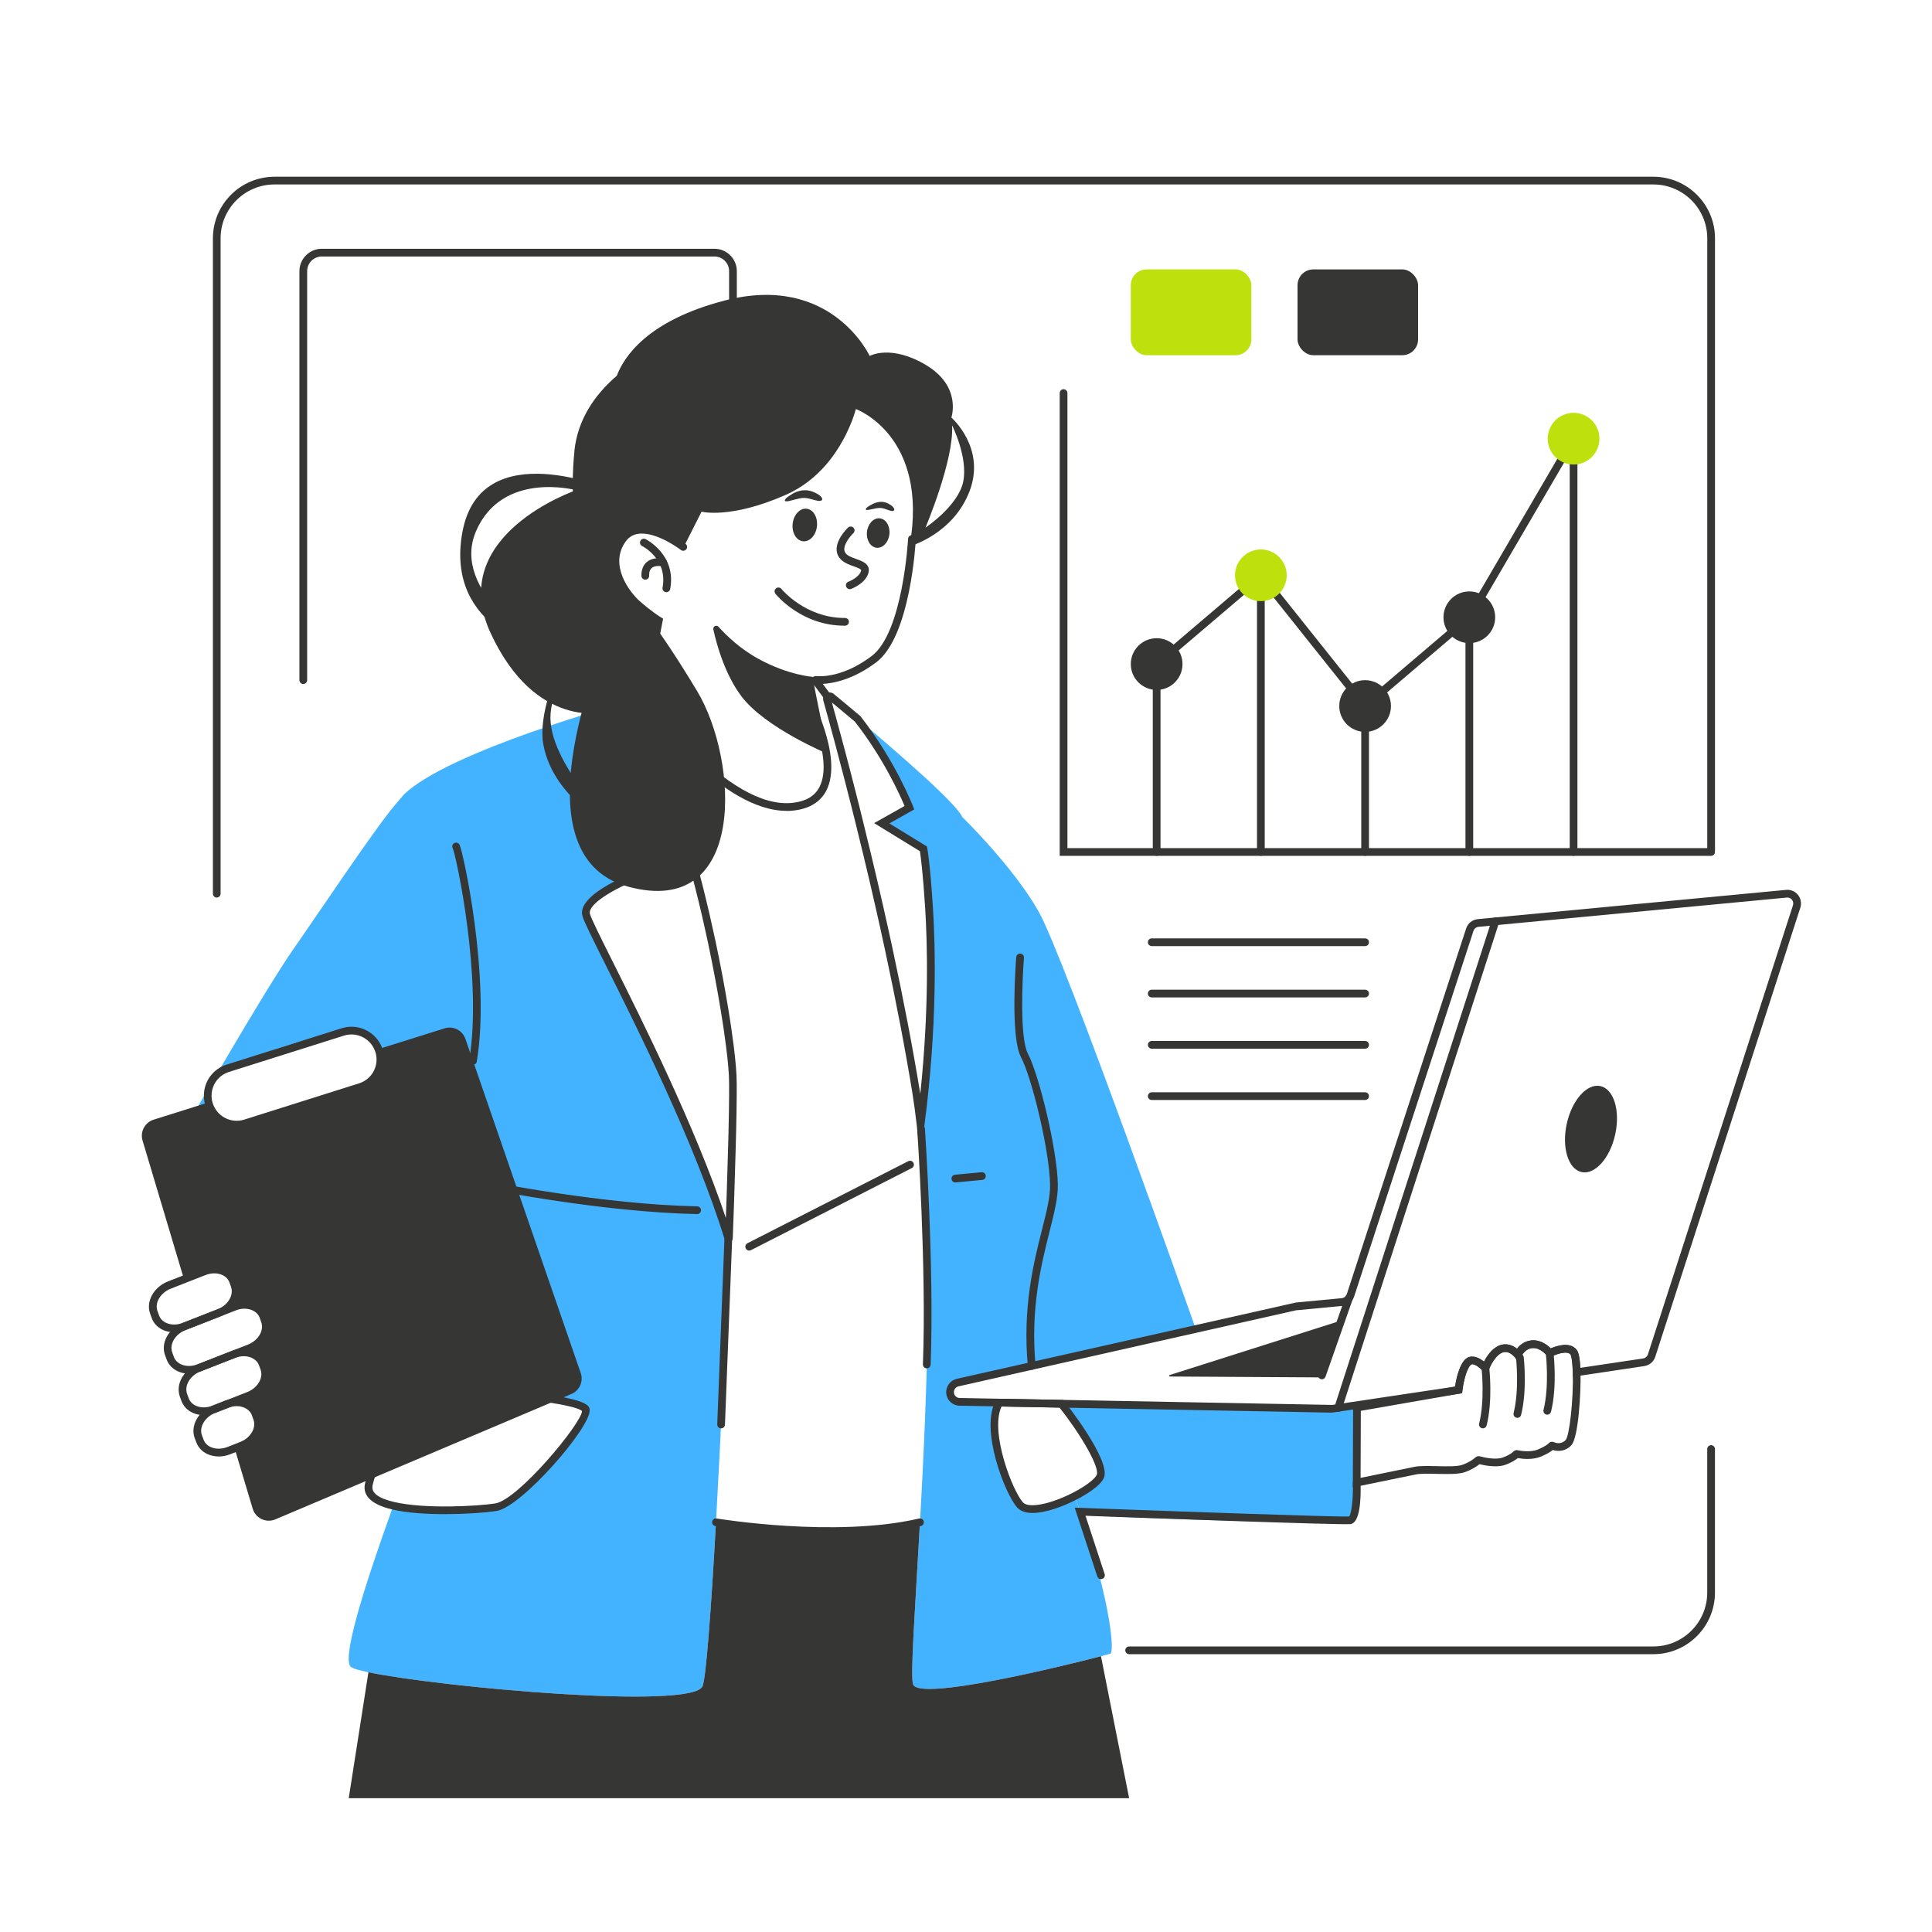 <?xml version="1.0" encoding="utf-8"?>
<svg xmlns="http://www.w3.org/2000/svg" id="Object" viewBox="0 0 500 500">
  <defs>
    <style>
      .cls-1 {
        fill: #43b3ff;
      }

      .cls-1, .cls-2, .cls-3 {
        stroke-width: 0px;
      }

      .cls-2 {
        fill: #bee00c;
      }

      .cls-3 {
        fill: #363634;
      }
    </style>
  </defs>
  <g>
    <g>
      <path class="cls-1" d="m188.15,265.3c-.2-1.31-.42-2.68-.65-4.11.24,1.43.45,2.8.65,4.11Z"/>
      <path class="cls-1" d="m188.66,320.39c0,.19,0,.39-.02.58-.83,22.86-2.08,50.67-3.36,73.29-1.25,22.41-2.53,39.72-3.45,42.1-2.42,6.24-68.01.28-86.47-3.58h-.01c-2.2-.47-3.73-.89-4.4-1.27-2.82-1.57,3.25-20.77,10.84-41.83,8.35,1.94,22.34,1.04,26.52.39,6.26-.97,23.65-21.48,23.31-25.09s-38.4-5.8-38.4-5.8c.18-.46.35-.91.52-1.36l-12.44-78.93s-1.7-5-3.21-6.95c-1.5-1.95-3.55-4.3-5.9-5.12-2.36-.82-21.19,3.84-31.58,9.12-10.39,5.27-5.3,12.2-5.3,12.2l-6.78,2.92s20.09-35.03,27.57-45.68c5.72-8.14,20.82-30.84,26.18-37.12,1.41-1.65,2.25-2.64,2.25-2.64,11.6-11.24,56.68-23.67,56.68-23.67.03.03.06.06.08.1-.05-.02-.11,0-.13.06-.73,2.44-9.37,31.47-9.04,35.01.33,3.43,11.4,8.38,13.08,9.12.08.04.08.14,0,.18-1.83.72-14.62,5.92-13.51,10.32,1.12,4.43,26.11,49,36.79,83.68.03.11.18.08.18-.03Z"/>
      <path class="cls-1" d="m279.53,391.24c8.31,24.61,8.81,36.41,7.84,36.74-.12.04-1,.28-2.44.65-9.96,2.59-46.9,11.63-48.61,7.32-.79-1.99.51-19.3,1.8-42.49,1.74-31.12,3.48-72.86.13-102.4,3.39-25.84,2.82-46.11,2.2-56-.75-11.88-1.46-15.39-1.46-15.39l-10.79-6.62,7.16-4.03s-4.36-11.45-13.41-22.99c10.01,8.41,25.5,21.81,27.09,25.42,0,0,13.08,12.69,19.73,24.4,6.67,11.71,40.53,107.59,40.53,107.59l-42.29,10.06-19.16,4.32c-1.24.28-2.08,1.43-1.96,2.7s1.18,2.26,2.46,2.28l10.26.19c-3.98,6.71,2.48,23.38,5.45,26.54,2.14,2.3,8.86.36,14.11-2.35.45,1.37.9,2.72,1.36,4.06Z"/>
      <path class="cls-3" d="m267.01,354.5c-.51,0-.95-.39-1-.91-1.42-15.23,1.51-26.84,3.65-35.31,1.2-4.75,2.15-8.5,2.1-11.61-.12-8.79-4.72-27.77-7.52-33.05-2.85-5.38-1.31-25.07-1.24-25.9.04-.55.52-.97,1.08-.92.55.04.96.53.92,1.08-.44,5.53-1.12,20.77,1.02,24.81,2.88,5.44,7.62,24.95,7.75,33.96.05,3.38-.98,7.43-2.16,12.13-2.1,8.33-4.99,19.75-3.6,34.64.05.55-.35,1.04-.9,1.09-.03,0-.06,0-.09,0Z"/>
      <path class="cls-3" d="m188.56,321.49c-.49,0-.92-.32-1.05-.81-7.57-24.56-22.62-54.67-30.71-70.84-3.87-7.74-5.75-11.53-6.08-12.85-1.08-4.28,7.02-8.49,12.17-10.7-4.92-2.3-11.46-5.93-11.76-9.07-.35-3.76,8.11-32.17,9.08-35.39l.13-.43.46-.25c.27-.13.59-.14.88-.02l.2.08.19.19c.24.26.46.52.68.78.22.25.44.51.66.8.5.63,1.04,1.36,1.63,2.23.17.24.35.5.52.77.8,1.22,1.61,2.59,2.41,4.07.24.43.48.88.71,1.34,1,1.93,1.98,4.03,2.93,6.22.18.43.37.86.55,1.31.2.46.39.93.58,1.41.2.49.41,1.01.61,1.54.88,2.24,1.74,4.61,2.56,7.03.37,1.11.75,2.23,1.11,3.37.2.58.39,1.2.57,1.81.38,1.19.75,2.41,1.11,3.65.6,1.99,1.16,4.02,1.58,5.57.17.58.33,1.19.49,1.8l.06.24c.32,1.18.63,2.38.94,3.59.32,1.26.63,2.51.93,3.77.3,1.25.6,2.5.89,3.75.43,1.87.84,3.72,1.24,5.54.11.49.21.99.32,1.48l.03.12c1.26,5.94,2.4,11.98,3.3,17.48.23,1.44.45,2.81.65,4.12l.04.27c.06.38.11.76.16,1.14.04.25.08.53.11.8.17,1.15.32,2.28.45,3.33.08.58.14,1.15.2,1.7l.06.5c.04.36.08.72.11,1.06.07.65.13,1.27.18,1.86.08.94.14,1.77.17,2.49.1,2.2.07,6.96-.1,14.53h0c-.03,1.44-.07,2.97-.12,4.57-.08,3.08-.18,6.43-.3,10l-.07,2.26c-.02.46-.03.86-.04,1.27l-.34,9.48c0,.51-.41.98-.95,1.05-.05,0-.1,0-.15,0Zm-.9-1.16s0,.04,0,.06v-.06Zm1.76-.26s.01.04.02.06c0-.02-.01-.04-.02-.06Zm-27.77-136.09c-3.71,12.5-8.76,30.6-8.53,33.05.17,1.72,5.3,5.13,12.49,8.3.42.21.66.58.66,1,0,.42-.23.8-.61.99-6.96,2.74-13.6,6.75-12.99,9.18.3,1.17,2.78,6.15,5.93,12.44,7.58,15.16,21.27,42.53,29.25,66.26l.16-4.31c0-.42.02-.83.04-1.26l.07-2.27c.12-3.57.22-6.92.3-9.99.05-1.6.09-3.12.12-4.55h0c.17-7.53.2-12.24.1-14.4-.03-.7-.09-1.51-.17-2.41-.05-.58-.11-1.19-.18-1.83-.03-.34-.07-.69-.11-1.04l-.06-.5c-.06-.53-.12-1.09-.2-1.67-.13-1.05-.28-2.17-.45-3.33-.03-.28-.07-.53-.11-.78-.05-.39-.11-.76-.16-1.13l-.04-.27c-.2-1.3-.42-2.67-.65-4.1-.9-5.47-2.03-11.48-3.28-17.39l-.03-.12c-.1-.48-.2-.97-.31-1.45-.4-1.82-.81-3.67-1.24-5.53-.29-1.24-.59-2.48-.89-3.73-.3-1.25-.61-2.49-.93-3.74-.31-1.19-.62-2.39-.94-3.58l-.07-.25c-.15-.57-.31-1.17-.48-1.75-.42-1.55-.98-3.57-1.58-5.54-.36-1.23-.73-2.43-1.11-3.63-.18-.6-.37-1.19-.56-1.77-.36-1.14-.73-2.26-1.1-3.35-.81-2.39-1.67-4.73-2.53-6.94-.2-.52-.4-1.02-.6-1.52-.18-.48-.37-.93-.56-1.37-.19-.45-.36-.88-.54-1.29-.93-2.15-1.89-4.2-2.87-6.1-.23-.44-.45-.87-.68-1.29-.79-1.44-1.57-2.76-2.34-3.94-.16-.25-.32-.49-.49-.72-.58-.83-1.09-1.53-1.57-2.14-.06-.08-.12-.15-.18-.23Z"/>
      <path class="cls-3" d="m238.18,299.26l-.93-8.09c-.33-2.92-.71-5.68-1.11-8.21-1.85-11.37-4.25-23.91-7.13-37.27-.26-1.22-.52-2.42-.79-3.61-.08-.4-.17-.78-.25-1.17l-.18-.81c-.22-1-.44-1.99-.67-2.98l-.2-.9c-.09-.41-.19-.82-.28-1.22l-.24-1.06c-.26-1.16-.52-2.29-.79-3.43l-.51-2.23c-.99-4.23-2.04-8.61-3.32-13.78l-.09-.37c-.11-.44-.22-.87-.32-1.3-.29-1.18-.58-2.34-.87-3.48l-.39-1.55c-.11-.43-.22-.86-.33-1.28l-.76-2.98c-.1-.36-.19-.73-.28-1.08l-.09-.36c-.24-.95-.48-1.87-.72-2.77l-1.34-5.1c-.17-.66-.35-1.3-.51-1.91l-.1-.39c-1.52-5.7-2.53-9.31-2.9-10.59-.18-.6,0-1.23.47-1.67.04-.04.1-.1.19-.16.69-.44,1.49-.38,2.05.09l.31.26c1.52,1.26,3.81,3.15,6.49,5.41l.14.15c9.04,11.53,13.51,23.14,13.56,23.25l.31.81-6.43,3.62,9.71,5.96.09.43c.03.15.73,3.71,1.48,15.53.62,9.95,1.17,30.48-2.21,56.19l-1.06,8.07Zm-22.9-117.49c.49,1.76,1.39,5.01,2.63,9.64l.1.39c.17.62.34,1.27.52,1.93l1.34,5.1c.24.9.48,1.83.72,2.79l.09.36c.09.35.18.71.28,1.07l.76,2.99c.11.42.22.85.33,1.29l.39,1.55c.29,1.14.58,2.31.87,3.5.1.43.21.85.31,1.28l.09.38c1.28,5.19,2.33,9.58,3.32,13.81l.51,2.22c.27,1.14.53,2.28.79,3.45l.24,1.04c.09.41.19.82.28,1.24l.2.9c.22.99.45,1.99.67,2.99l.18.81c.09.39.17.78.26,1.17.27,1.19.53,2.4.79,3.62,2.88,13.39,5.29,25.96,7.15,37.37.02.15.05.29.07.44,2.31-21.86,1.82-39.12,1.27-47.97-.6-9.46-1.17-13.6-1.37-14.84l-11.85-7.27,7.88-4.43c-1.16-2.77-5.42-12.32-12.88-21.85-2.38-2.01-4.45-3.73-5.94-4.96Zm-.77-.64s0,0,0,0h0Zm.5-.34s0,0,0,0c0,0,0,0,0,0Z"/>
      <g>
        <path class="cls-3" d="m147.88,360.76l-76.62,32.45c-2.38,1.01-5.11-.27-5.86-2.75l-4.68-15.63,1.77-.69c.14-.04.28-.11.41-.19.25-.1.49-.24.73-.36l.2-.12c.36-.24.72-.51,1.01-.79.39-.36.71-.75.99-1.16.93-1.36,1.23-2.97.71-4.43l-.4-1.12c-.52-1.45-1.79-2.46-3.34-2.85-.27-.08-.55-.13-.83-.16-.58-.07-1.17-.05-1.78.05-.17.02-.34.06-.51.11-.28.05-.56.14-.84.24l.8-.33.49-.18,1.62-.63.64-.25,1.96-.77c3.18-1.25,4.99-4.42,4.05-7.05l-.41-1.13c-.93-2.59-4.16-3.74-7.28-2.62l3.81-1.49c3.19-1.26,4.99-4.42,4.04-7.06l-.39-1.11c-.95-2.64-4.31-3.81-7.48-2.55l-3.84,1.49c3.07-1.29,4.78-4.38,3.85-6.97l-.4-1.13c-.94-2.64-4.3-3.78-7.48-2.53l-.8.31-1.21.48-1.91.74-1.28.5-10.73-35.92c-.68-2.27.6-4.68,2.87-5.39l14.19-4.46c.05.17.09.35.15.52,1.24,3.94,5.44,6.12,9.38,4.88l29.73-9.39c3.19-1.01,5.23-3.95,5.23-7.13,0-.74-.11-1.5-.35-2.25-.05-.15-.1-.29-.16-.43l17.11-5.37c2.25-.71,4.64.5,5.41,2.73l29.84,86.47c.75,2.16-.3,4.53-2.41,5.42Z"/>
        <path class="cls-3" d="m61.24,292.06c-3.6,0-6.95-2.31-8.09-5.93-.04-.1-.07-.24-.11-.38l-.04-.16c-.16-.67-.24-1.33-.24-2.01,0-3.72,2.38-6.97,5.93-8.08l29.73-9.39c4.27-1.35,8.86.87,10.46,5.05.05.12.12.29.17.47.27.84.4,1.69.4,2.57,0,3.71-2.38,6.96-5.93,8.08l-29.73,9.39c-.85.27-1.7.39-2.54.39Zm29.71-24.34c-.64,0-1.3.1-1.94.3l-29.73,9.39c-2.71.85-4.53,3.33-4.53,6.18,0,.52.06,1.02.17,1.49l.05.16c.02.09.05.18.08.26,1.08,3.44,4.73,5.33,8.14,4.26l29.73-9.39c2.71-.86,4.53-3.34,4.53-6.18,0-.66-.1-1.32-.3-1.94-.04-.11-.08-.22-.13-.34-.99-2.59-3.44-4.19-6.06-4.19Z"/>
      </g>
      <path class="cls-3" d="m122.42,275.56c-.05,0-.11,0-.17-.01-.54-.09-.91-.6-.82-1.15,3.5-21.08-3.36-52.89-4.25-54.84-.28-.47-.12-1.07.35-1.35.47-.28,1.1-.11,1.38.36.85,1.41,8.12,34.27,4.48,56.16-.08.49-.5.84-.99.84Z"/>
    </g>
    <path class="cls-1" d="m351.16,363.66s.42,13.69-.03,17.62c-.44,3.93,1.83,10.53-1.75,12.18-3.58,1.65-69.55-1.33-69.55-1.33l-1.41-4.2s7.48-5.19,7.39-7.14-11.1-17.5-11.1-17.5c0,0,74.91.6,76.45.37Z"/>
    <g>
      <path class="cls-3" d="m180.42,314.2h-.02c-24.51-.48-53.92-6.4-54.21-6.46-.54-.11-.89-.64-.78-1.18.11-.54.64-.89,1.18-.78.29.06,29.53,5.95,53.85,6.42.55.01.99.47.98,1.02-.01.55-.46.98-1,.98Z"/>
      <path class="cls-3" d="m247.24,306.02c-.51,0-.95-.39-.99-.91-.05-.55.35-1.04.9-1.09l6.87-.65c.56-.05,1.04.35,1.09.9.05.55-.35,1.04-.9,1.09l-6.87.65s-.06,0-.1,0Z"/>
    </g>
    <path class="cls-3" d="m115.19,391.86c-4.75,0-9.78-.3-13.63-1.2-6.72-1.56-7.57-4.48-7.11-6.65,1.87-8.6,13.11-26.22,18.83-25.83.09,0,9.64.56,19.11,1.55,19.93,2.08,20.11,4,20.22,5.15h0c.41,4.36-17.59,25.16-24.15,26.17-2.41.37-7.64.8-13.27.8Zm-2.12-31.68c-4,0-14.79,15.68-16.65,24.26-.4,1.88,1.48,3.32,5.6,4.28,8.13,1.89,21.81,1.04,26.14.37,5.95-.92,22.33-20.72,22.47-23.9-1.78-1.89-20.33-4.02-37.46-5-.03,0-.06,0-.1,0Zm37.56,4.9h0s0,0,0,0h0Z"/>
    <path class="cls-3" d="m267.23,391.55c-1.65,0-3.02-.39-3.91-1.33-3.21-3.42-9.84-20.54-5.58-27.73l.3-.5,17.15.32.29.37c.12.15,11.93,15.03,10.26,19.63h0c-.85,2.34-5.27,4.82-7.13,5.77-3.61,1.86-8.05,3.47-11.39,3.47Zm-8.03-27.54c-3.1,6.54,2.86,21.94,5.58,24.84,1.46,1.56,7.13.44,12.92-2.55,3.77-1.94,5.84-3.79,6.16-4.68.68-1.89-3.8-9.92-9.66-17.33l-15.01-.28Zm25.61,17.95h0,0Z"/>
    <g>
      <path class="cls-3" d="m344.73,365.59l-96.4-1.79c-1.79-.03-3.27-1.4-3.44-3.19-.17-1.75,1-3.37,2.73-3.77l87.78-19.75,11.84-1.12c.6-.06,1.12-.47,1.31-1.05l30.89-94.64c.42-1.32,1.61-2.27,3.02-2.41l79.78-7.57c1.2-.11,2.34.38,3.08,1.3.74.93.97,2.16.61,3.29h0s-37.55,116.25-37.55,116.25c-.4,1.26-1.48,2.19-2.82,2.4l-18.51,2.77-.03-1.13c-.09-3.9-.56-4.6-.58-4.63-.88-1.08-3.67-.11-4.89.53l-.76.4-.51-.69s-1.61-2.07-3.69-1.91c-2.01.16-2.81,2.07-2.84,2.15l-.66,1.63-1.06-1.4c-.06-.08-1.54-1.97-3.34-1.17-1.76.79-3,3.37-3.33,4.3l-.56,1.57-1.12-1.24c-.5-.55-1.82-1.69-2.66-1.66-.15,0-.34.04-.54.29-1.21,1.47-1.86,5.16-2.01,6.46l-.09.76-33.11,4.94c-.19.02-.36.03-.53.04Zm117.84-133.3s-.1,0-.15,0l-79.77,7.57c-.61.06-1.12.47-1.31,1.04l-30.89,94.65c-.44,1.33-1.63,2.27-3.02,2.41l-12.05,1.15-87.32,19.68c-.74.17-1.25.87-1.18,1.63.07.78.71,1.37,1.48,1.38l96.34,1.79c.05,0,.17,0,.28-.02l31.58-4.72c.24-1.57.91-4.99,2.36-6.75.54-.65,1.24-1,2.04-1.01,1.14-.03,2.29.67,3.1,1.3.68-1.33,1.94-3.28,3.81-4.12,1.89-.83,3.61-.11,4.74.78.69-.91,1.9-2.01,3.82-2.16,2.29-.18,4.05,1.23,4.9,2.08,1.52-.66,4.93-1.8,6.66.32.23.27.8.98.99,4.71l16.27-2.43c.57-.09,1.05-.5,1.22-1.03l37.55-116.26c.16-.5.06-1.02-.26-1.43-.29-.37-.72-.57-1.18-.57Zm2.4,2.31h0,0Z"/>
      <path class="cls-3" d="m347.08,341.76l-5.19,14.71-39.1-.23c-.23,0-.28-.32-.06-.39l44.35-14.09Z"/>
      <path class="cls-3" d="m342.1,356.96c-.11,0-.22-.02-.33-.06-.52-.18-.8-.75-.61-1.27l7.02-19.99c.18-.52.75-.8,1.27-.61.52.18.8.75.61,1.27l-7.02,19.99c-.14.41-.53.67-.94.67Z"/>
      <ellipse class="cls-3" cx="411.72" cy="292.18" rx="11.39" ry="6.42" transform="translate(38.21 631.84) rotate(-77.64)"/>
      <path class="cls-3" d="m346.32,365.38c-.1,0-.21-.02-.31-.05-.53-.17-.81-.73-.64-1.26l40.69-125.94c.17-.52.73-.81,1.26-.64.53.17.81.73.64,1.26l-40.69,125.94c-.14.42-.53.69-.95.69Z"/>
    </g>
    <path class="cls-3" d="m350.11,384.93l.07-21.47,26.39-4.59c.24-1.56.9-5.01,2.36-6.77.54-.65,1.24-1,2.04-1.01,1.14-.03,2.29.67,3.1,1.3.68-1.33,1.94-3.28,3.81-4.12,1.89-.83,3.61-.11,4.74.78.69-.91,1.9-2.01,3.82-2.16,2.29-.18,4.05,1.23,4.9,2.08,1.52-.66,4.93-1.8,6.66.32.25.3.91,1.11,1.03,5.84.15,5.38-.55,16.92-2.35,18.88-1.45,1.58-3.35,1.7-4.82,1.25-.51.42-1.4.99-2.93,1.65-2.21.96-4.8.68-6.13.44-.52.44-1.57,1.17-3.33,1.78-2.23.76-5.39.1-6.59-.2-.61.51-1.83,1.36-3.74,2.05-1.65.59-4.53.52-7.32.46-2.04-.05-4.16-.1-5.36.14-2.95.6-15.12,3.1-15.12,3.1l-1.21.25Zm2.07-19.79l-.06,17.33c3.15-.65,11.54-2.37,13.92-2.85,1.43-.29,3.55-.23,5.81-.18,2.48.06,5.29.13,6.59-.34,1.97-.71,3.02-1.58,3.39-1.92.34-.3.76-.39,1.15-.29,1.29.37,4.15.92,5.83.35,1.84-.64,2.68-1.39,2.89-1.6.35-.32.77-.42,1.16-.31.69.15,3.28.61,5.27-.25,1.98-.85,2.54-1.43,2.64-1.54.38-.41.96-.52,1.44-.28.49.2,1.88.62,3-.61.93-1.05,2.03-10.27,1.83-17.48h0c-.09-3.9-.56-4.6-.58-4.63-.87-1.08-3.67-.11-4.89.53l-.76.4-.51-.68s-1.61-2.07-3.69-1.91c-2.04.17-2.83,2.12-2.84,2.15l-.65,1.66-1.08-1.43c-.06-.08-1.54-1.96-3.34-1.17-1.76.79-3,3.37-3.33,4.3l-.56,1.57-1.12-1.24c-.5-.55-1.82-1.69-2.66-1.66-.15,0-.34.04-.54.29-1.21,1.47-1.86,5.16-2.01,6.46l-.08.74-26.19,4.56Zm40.19,12.14s.05.01.07.02c-.02,0-.05-.01-.07-.02Zm8.98-2.19s.06.03.09.04c-.03-.01-.06-.03-.09-.04Z"/>
    <path class="cls-3" d="m383.77,369.66c-.08,0-.16,0-.24-.03-.54-.13-.86-.68-.73-1.21,1.52-6.06.64-14.15.63-14.24-.06-.55.33-1.04.88-1.1.55-.06,1.04.33,1.11.88.04.35.93,8.54-.68,14.94-.11.45-.52.76-.97.76Z"/>
    <path class="cls-3" d="m392.69,366.93c-.08,0-.16,0-.24-.03-.54-.13-.86-.68-.73-1.21,1.52-6.05.64-14.16.63-14.24-.06-.55.33-1.04.88-1.1.56-.06,1.04.33,1.11.88.04.35.93,8.54-.68,14.95-.11.45-.52.76-.97.76Z"/>
    <path class="cls-3" d="m400.43,366.12c-.08,0-.16,0-.24-.03-.54-.13-.86-.68-.73-1.21,1.52-6.05.64-14.16.63-14.24-.06-.55.33-1.04.88-1.1.56-.06,1.04.33,1.11.88.04.35.93,8.54-.68,14.94-.11.45-.52.76-.97.76Z"/>
    <path class="cls-3" d="m203.56,209.85c-16.54,0-34.71-24.12-37.85-28.46l-4.17,1.5c-.52.19-1.09-.08-1.28-.6-.19-.52.08-1.09.6-1.28l5.6-2.01.44.63c.21.3,21.31,30.2,38.38,28.13,3.37-.41,5.6-1.75,6.81-4.11,4.03-7.85-4.67-23.87-4.76-24.03-.27-.48-.09-1.09.4-1.36.49-.27,1.09-.09,1.36.4.38.69,9.29,17.12,4.78,25.91-1.51,2.95-4.32,4.7-8.35,5.18-.65.08-1.31.12-1.97.12Z"/>
    <path class="cls-3" d="m214.64,397.24c-15.63,0-29.3-2.26-29.51-2.29-.54-.09-.91-.61-.82-1.15.09-.54.61-.91,1.15-.82.3.05,30.74,5.07,52.4.01.54-.13,1.08.21,1.2.75.13.54-.21,1.08-.75,1.2-7.4,1.73-15.79,2.31-23.68,2.31Z"/>
    <path class="cls-3" d="m292.22,465.38H90.25l5.1-32.6h.01c18.46,3.86,84.05,9.82,86.47,3.58.92-2.38,2.2-19.69,3.45-42.1,8.44,1.13,18.41,2.09,27.53,1.99,10.76-.12,19.38-1.47,25.31-2.79-1.29,23.19-2.59,40.5-1.8,42.49,1.71,4.31,38.65-4.73,48.61-7.32l7.29,36.75Z"/>
    <g>
      <path class="cls-3" d="m45.05,344.79c-1.02,0-2-.2-2.89-.61-1.39-.64-2.43-1.74-2.91-3.11l-.4-1.12c-1.13-3.14.94-6.87,4.62-8.32l9-3.52c1.98-.78,4.11-.77,5.86.03,1.4.64,2.44,1.74,2.92,3.1l.4,1.13c1.11,3.1-.82,6.72-4.41,8.23l-9.19,3.61c-.99.38-2.01.58-3,.58Zm10.4-15.25c-.74,0-1.51.15-2.25.44l-8.99,3.52c-2.67,1.05-4.23,3.64-3.46,5.78l.4,1.12c.31.87.95,1.54,1.86,1.96,1.26.58,2.83.57,4.33-.01l9.16-3.59c2.56-1.08,4.03-3.64,3.29-5.71l-.4-1.13c-.31-.86-.95-1.53-1.86-1.95-.62-.28-1.32-.43-2.05-.43Zm1.41,10.14h0,0Z"/>
      <path class="cls-3" d="m48.91,355.5c-1.02,0-2.01-.2-2.89-.61-1.39-.64-2.43-1.74-2.91-3.1l-.41-1.11c-1.14-3.16.94-6.89,4.62-8.33l13.01-5.09c1.95-.77,4.07-.77,5.81.02,1.42.64,2.47,1.75,2.97,3.12l.39,1.12c1.13,3.13-.94,6.87-4.62,8.32h0s-13,5.09-13,5.09c-.98.38-1.99.57-2.98.57Zm14.38-16.82c-.73,0-1.5.15-2.23.44l-13.02,5.09c-2.69,1.05-4.24,3.65-3.47,5.79l.41,1.12c.31.87.95,1.54,1.86,1.96,1.26.57,2.83.57,4.31,0l13-5.09c2.68-1.06,4.23-3.66,3.46-5.79l-.39-1.12c-.31-.87-.97-1.55-1.91-1.97-.62-.28-1.31-.42-2.03-.42Zm1.23,10.23h0,0Z"/>
      <path class="cls-3" d="m52.74,366.23c-1,0-1.98-.2-2.85-.59-1.41-.64-2.45-1.74-2.95-3.11l-.4-1.11c-1.13-3.17.95-6.91,4.63-8.34l9.18-3.6c3.71-1.33,7.47.08,8.59,3.21l.41,1.13c1.12,3.15-.95,6.88-4.62,8.32h0l-9,3.52c-.98.38-1.99.58-2.98.58Zm5.97-13.98l-6.82,2.68c-2.68,1.04-4.24,3.65-3.47,5.8l.4,1.11c.32.87.97,1.55,1.89,1.97,1.25.56,2.81.56,4.28-.02l3.24-1.28c.12-.06.23-.09.29-.1h0s5.45-2.14,5.45-2.14c2.68-1.05,4.24-3.65,3.48-5.78l-.41-1.12c-.73-2.04-3.43-2.95-6-2.02l-2.35.91Zm5.65,8.95h0,0Z"/>
      <path class="cls-3" d="m56.59,376.93c-1.01,0-2-.2-2.88-.6-1.39-.63-2.43-1.73-2.92-3.09l-.42-1.11c-1.13-3.17.94-6.9,4.61-8.34l3.24-1.28c.12-.06.23-.09.29-.1h.04c.26-.1.57-.2.89-.26.21-.06.42-.1.62-.13.67-.11,1.35-.13,2.01-.05.36.04.69.1,1,.19,1.91.48,3.38,1.75,4,3.47l.4,1.12c.61,1.72.31,3.67-.83,5.33-.35.51-.72.95-1.14,1.33-.29.28-.67.58-1.13.89l-.51.29c-.17.09-.34.18-.52.26-.2.12-.39.2-.58.26l-3.2,1.26c-.98.38-2,.57-2.98.57Zm2.41-12.57l-3.28,1.29c-2.68,1.05-4.23,3.65-3.47,5.79l.42,1.1c.31.87.96,1.55,1.87,1.96,1.25.57,2.82.56,4.3-.01l3.29-1.29c.1-.03.15-.05.25-.11l.15-.08c.14-.06.28-.13.41-.2l.38-.21c.32-.21.61-.44.83-.65.32-.29.59-.62.86-1h0c.77-1.13.99-2.42.59-3.53l-.4-1.12c-.39-1.08-1.35-1.89-2.64-2.22-.23-.07-.45-.11-.69-.14-.49-.06-.98-.04-1.51.04-.16.02-.28.05-.39.08l-.11.02c-.22.04-.47.12-.68.2l-.18.06Z"/>
    </g>
    <g>
      <path class="cls-3" d="m148.66,116.8c-2.24,22.3,4.71,31.58,7.92,37.16h0s13.8,16.79,13.8,16.79l.11-10.15s-9.56-4.88-11.17-13.8c-1.6-8.91,6.29-10.34,9.61-9.03,2.81,1.09,6.38,2.75,7.94,3.87l.02.02,4.67-9.24s7.49,1.96,21.81-4.36c4.36-1.92,7.73-4.73,10.33-7.7,1.19-1.36,2.21-2.77,3.07-4.12,3.53-5.46,4.72-10.38,4.72-10.38,0,0,19.01,6.83,13.91,35.53,0,0,11.28-3.09,15.54-14.32,4.24-11.23-4.73-19.01-4.73-19.01,0,0,2.75-7.95-6.45-13.52-9.19-5.54-14.69-2.42-14.69-2.42,0,0-9.92-21.53-37.57-14.33-20.04,5.2-26.06,14.64-27.87,19.45-5.8,4.99-10.16,11.39-10.99,19.55Zm90.86,19.73s7.44-17.57,6.87-26.46c0,0,4.16,8.23,2.9,14.53-1.26,6.3-9.76,11.94-9.76,11.94Z"/>
      <path class="cls-3" d="m214.29,181.48c-.31,0-.61-.14-.81-.41l-3.62-4.9.31-.66c.21-.37.62-.59,1.05-.54,1.1.11,6.97.4,14.37-5.19,8.08-6.1,9.41-30.09,9.42-30.33.03-.55.51-.99,1.05-.95.55.03.98.5.95,1.05-.05,1.02-1.4,25.17-10.21,31.83-5.95,4.49-11.1,5.46-13.86,5.61l2.14,2.9c.33.44.23,1.07-.21,1.4-.18.13-.39.2-.59.2Zm-2.43-5.98h0s0,0,0,0Z"/>
      <path class="cls-3" d="m166.62,181.73c-.06,0-.13,0-.19-.02-.54-.1-.9-.63-.79-1.17l3.75-19.46c-.9-.59-2.76-1.89-5.15-4.01-4.2-3.71-8.69-11.61-3.86-18.18,1.13-1.54,2.67-2.45,4.55-2.72,5.49-.77,12.22,4.36,12.5,4.58.44.34.52.97.18,1.4-.34.44-.97.52-1.4.18-.06-.05-6.33-4.84-11.01-4.18-1.35.19-2.41.82-3.22,1.92-4.52,6.14,1.04,13.27,3.57,15.5,3.21,2.83,5.43,4.15,5.45,4.17l.61.36-4.02,20.83c-.09.48-.51.81-.98.81Z"/>
      <g>
        <path class="cls-3" d="m172.45,153.26c-.06,0-.12,0-.18-.02-.54-.1-.9-.62-.8-1.17,1.38-7.43-5.22-10.72-5.28-10.75-.5-.24-.71-.84-.46-1.34.24-.5.84-.71,1.34-.46.08.04,8.03,4,6.38,12.92-.09.48-.51.82-.98.82Z"/>
        <path class="cls-3" d="m167,150.02c-.5,0-.94-.38-.99-.89,0-.09-.22-2.15,1.22-3.53,1.03-.99,2.56-1.33,4.56-1.02.55.08.92.59.84,1.14-.08.55-.59.92-1.14.84-.92-.14-2.17-.17-2.87.48-.73.69-.63,1.87-.62,1.88.05.55-.35,1.04-.89,1.09-.04,0-.07,0-.1,0Z"/>
      </g>
      <g>
        <ellipse class="cls-3" cx="208.28" cy="135.87" rx="4.24" ry="3.16" transform="translate(49.54 327.29) rotate(-83.45)"/>
        <ellipse class="cls-3" cx="227.28" cy="137.96" rx="3.83" ry="2.92" transform="translate(64.29 348.01) rotate(-83.45)"/>
        <path class="cls-3" d="m219.92,152.48c-.41,0-.79-.25-.94-.66-.19-.52.08-1.09.59-1.28.81-.3,2.97-1.4,3.28-2.89.07-.33-.53-.6-1.89-1.08-1.47-.52-3.29-1.17-4.08-2.8-1.57-3.26,2.42-7.07,2.59-7.23.4-.38,1.03-.36,1.41.04.38.4.36,1.03-.04,1.41-.81.76-2.94,3.3-2.17,4.9.43.89,1.71,1.35,2.95,1.79,1.52.54,3.61,1.28,3.18,3.37-.6,2.89-4.39,4.31-4.55,4.37-.11.04-.23.06-.34.06Z"/>
        <path class="cls-3" d="m204.76,128.01s2.5-1.91,5.51-.78c3.01,1.14,3.13,2.67,1.38,2.37-1.75-.31-2.82-1.05-4.89-.58-2.07.48-3.56,1.06-3.64.51s1.65-1.52,1.65-1.52Z"/>
        <path class="cls-3" d="m225.46,130.65s2.08-1.43,4.26-.4c2.17,1.04,2.11,2.27.81,1.95s-2.04-.96-3.66-.67c-1.62.3-2.81.7-2.81.26s1.4-1.15,1.4-1.15Z"/>
        <path class="cls-3" d="m218.57,161.93c-11.14,0-17.62-7.92-17.89-8.26-.34-.43-.28-1.06.15-1.4.43-.35,1.06-.28,1.41.15.06.08,6.18,7.51,16.33,7.51.04,0,.09,0,.13,0,.55,0,1,.44,1,.99,0,.55-.44,1-.99,1.01-.05,0-.09,0-.14,0Z"/>
      </g>
      <path class="cls-3" d="m210.35,175.16s-6.15-.35-13.96-4.59c-4.82-2.62-8.4-6.09-10.43-8.36-.54-.6-1.52-.1-1.35.69.9,4.11,3.01,11.6,7.23,17.25,6.12,8.2,22.43,14.98,22.43,14.98l-3.25-16.09-.68-3.88Z"/>
      <path class="cls-3" d="m158.31,126.87s-33.92-14.84-38.64,10.83c-4.71,25.68,21.91,30.63,21.2,30.15-.71-.47-24.5-14.61-17.67-30.39,6.83-15.78,25.92-10.6,25.92-10.6,0,0-33.93,11.54-22.15,36.98,11.78,25.44,30.02,20.42,30.02,20.42l10.05-5.74,1.01-17.61s-13.75-19.75-13.04-25.85c.71-6.1,3.3-8.21,3.3-8.21Z"/>
      <path class="cls-3" d="m157.81,148.11s-19.91,29.78-17.19,44.59c2.72,14.81,19.57,22.47,19.57,22.47,0,0-18.72-17.75-17.7-30.49,1.02-12.74,15.15-20.91,15.15-20.91,0,0-25.87,57.36,4.94,65.7,30.81,8.34,28.6-32.68,17.87-50.55s-15.55-22.59-15.55-22.59l-7.09-8.21Z"/>
    </g>
    <path class="cls-3" d="m284.93,408.68c-.42,0-.81-.27-.95-.69l-5.85-17.81,1.44.05c26.65.99,66.78,2.4,69.58,2.23.63-.68,1.08-4.69.97-8.74-.01-.55.42-1.01.97-1.03.58-.02,1.01.42,1.03.97.13,4.71-.21,10.4-2.58,10.77-1.94.3-57.13-1.73-68.61-2.15l4.95,15.08c.17.52-.11,1.09-.64,1.26-.1.03-.21.05-.31.05Z"/>
  </g>
  <g>
    <path class="cls-3" d="m56.1,232.29c-.55,0-1-.45-1-1V61.68c0-8.79,7.15-15.94,15.94-15.94h356.86c8.79,0,15.94,7.15,15.94,15.94v158.39c0,.55-.45,1-1,1s-1-.45-1-1V61.68c0-7.68-6.25-13.94-13.94-13.94H71.03c-7.68,0-13.94,6.25-13.94,13.94v169.61c0,.55-.45,1-1,1Z"/>
    <path class="cls-3" d="m427.89,428.1h-135.67c-.55,0-1-.45-1-1s.45-1,1-1h135.67c7.68,0,13.94-6.25,13.94-13.94v-37.15c0-.55.45-1,1-1s1,.45,1,1v37.15c0,8.79-7.15,15.94-15.94,15.94Z"/>
    <g>
      <path class="cls-3" d="m353.15,184.15l-26.97-33.82-26.19,22.3c-.42.36-1.05.31-1.41-.11-.36-.42-.31-1.05.11-1.41l27.76-23.64,26.97,33.82,26.06-22.19,26.89-46.07c.28-.48.89-.64,1.37-.36.48.28.64.89.36,1.37l-27.06,46.37-27.89,23.75Z"/>
      <path class="cls-3" d="m299.34,221.49c-.55,0-1-.45-1-1v-43.41c0-.55.45-1,1-1s1,.45,1,1v43.41c0,.55-.45,1-1,1Z"/>
      <path class="cls-3" d="m326.31,221.49c-.55,0-1-.45-1-1v-67.43c0-.55.45-1,1-1s1,.45,1,1v67.43c0,.55-.45,1-1,1Z"/>
      <path class="cls-3" d="m353.29,221.49c-.55,0-1-.45-1-1v-33.72c0-.55.45-1,1-1s1,.45,1,1v33.72c0,.55-.45,1-1,1Z"/>
      <path class="cls-3" d="m380.26,221.49c-.55,0-1-.45-1-1v-57.53c0-.55.45-1,1-1s1,.45,1,1v57.53c0,.55-.45,1-1,1Z"/>
      <path class="cls-3" d="m407.24,221.49c-.55,0-1-.45-1-1v-103.89c0-.55.45-1,1-1s1,.45,1,1v103.89c0,.55-.45,1-1,1Z"/>
      <circle class="cls-3" cx="299.34" cy="171.86" r="6.69"/>
      <circle class="cls-2" cx="326.31" cy="148.89" r="6.69"/>
      <circle class="cls-3" cx="353.29" cy="182.72" r="6.69"/>
      <circle class="cls-3" cx="380.26" cy="159.75" r="6.69"/>
      <circle class="cls-2" cx="407.24" cy="113.53" r="6.69"/>
    </g>
    <path class="cls-3" d="m442.83,221.49h-168.58v-119.76c0-.55.45-1,1-1s1,.45,1,1v117.76h166.58c.55,0,1,.45,1,1s-.45,1-1,1Z"/>
    <rect class="cls-2" height="22.21" rx="4.09" ry="4.09" width="31.2" x="292.65" y="69.72"/>
    <rect class="cls-3" height="22.21" rx="4.09" ry="4.09" width="31.2" x="335.8" y="69.72"/>
    <g>
      <path class="cls-3" d="m353.29,244.85h-55.22c-.55,0-1-.45-1-1s.45-1,1-1h55.22c.55,0,1,.45,1,1s-.45,1-1,1Z"/>
      <path class="cls-3" d="m353.29,258.13h-55.22c-.55,0-1-.45-1-1s.45-1,1-1h55.22c.55,0,1,.45,1,1s-.45,1-1,1Z"/>
      <path class="cls-3" d="m353.29,271.4h-55.22c-.55,0-1-.45-1-1s.45-1,1-1h55.22c.55,0,1,.45,1,1s-.45,1-1,1Z"/>
      <path class="cls-3" d="m353.29,284.68h-55.22c-.55,0-1-.45-1-1s.45-1,1-1h55.22c.55,0,1,.45,1,1s-.45,1-1,1Z"/>
    </g>
    <path class="cls-3" d="m78.49,177.02c-.55,0-1-.45-1-1v-105.85c0-3.19,2.6-5.79,5.79-5.79h101.62c3.19,0,5.79,2.6,5.79,5.79v7.62c0,.55-.45,1-1,1s-1-.45-1-1v-7.62c0-2.09-1.7-3.79-3.79-3.79h-101.62c-2.09,0-3.79,1.7-3.79,3.79v105.85c0,.55-.45,1-1,1Z"/>
  </g>
  <path class="cls-3" d="m239.85,354.13s-.03,0-.04,0c-.55-.02-.98-.49-.96-1.04.95-25.19-1.45-60.49-1.48-60.84-.04-.55.38-1.03.93-1.07.55-.03,1.03.38,1.07.93.02.35,2.43,35.76,1.48,61.05-.02.54-.46.96-1,.96Z"/>
  <path class="cls-3" d="m186.62,369.66s-.03,0-.04,0c-.55-.02-.98-.49-.96-1.04l1.87-48.24c.02-.55.5-.99,1.04-.96.55.02.98.49.96,1.04l-1.87,48.24c-.02.54-.46.96-1,.96Z"/>
  <path class="cls-3" d="m193.89,323.65c-.36,0-.71-.2-.89-.55-.25-.49-.06-1.09.44-1.35l41.62-21.24c.5-.25,1.09-.06,1.35.44.25.49.06,1.09-.44,1.35l-41.62,21.24c-.15.07-.3.11-.45.11Z"/>
</svg>